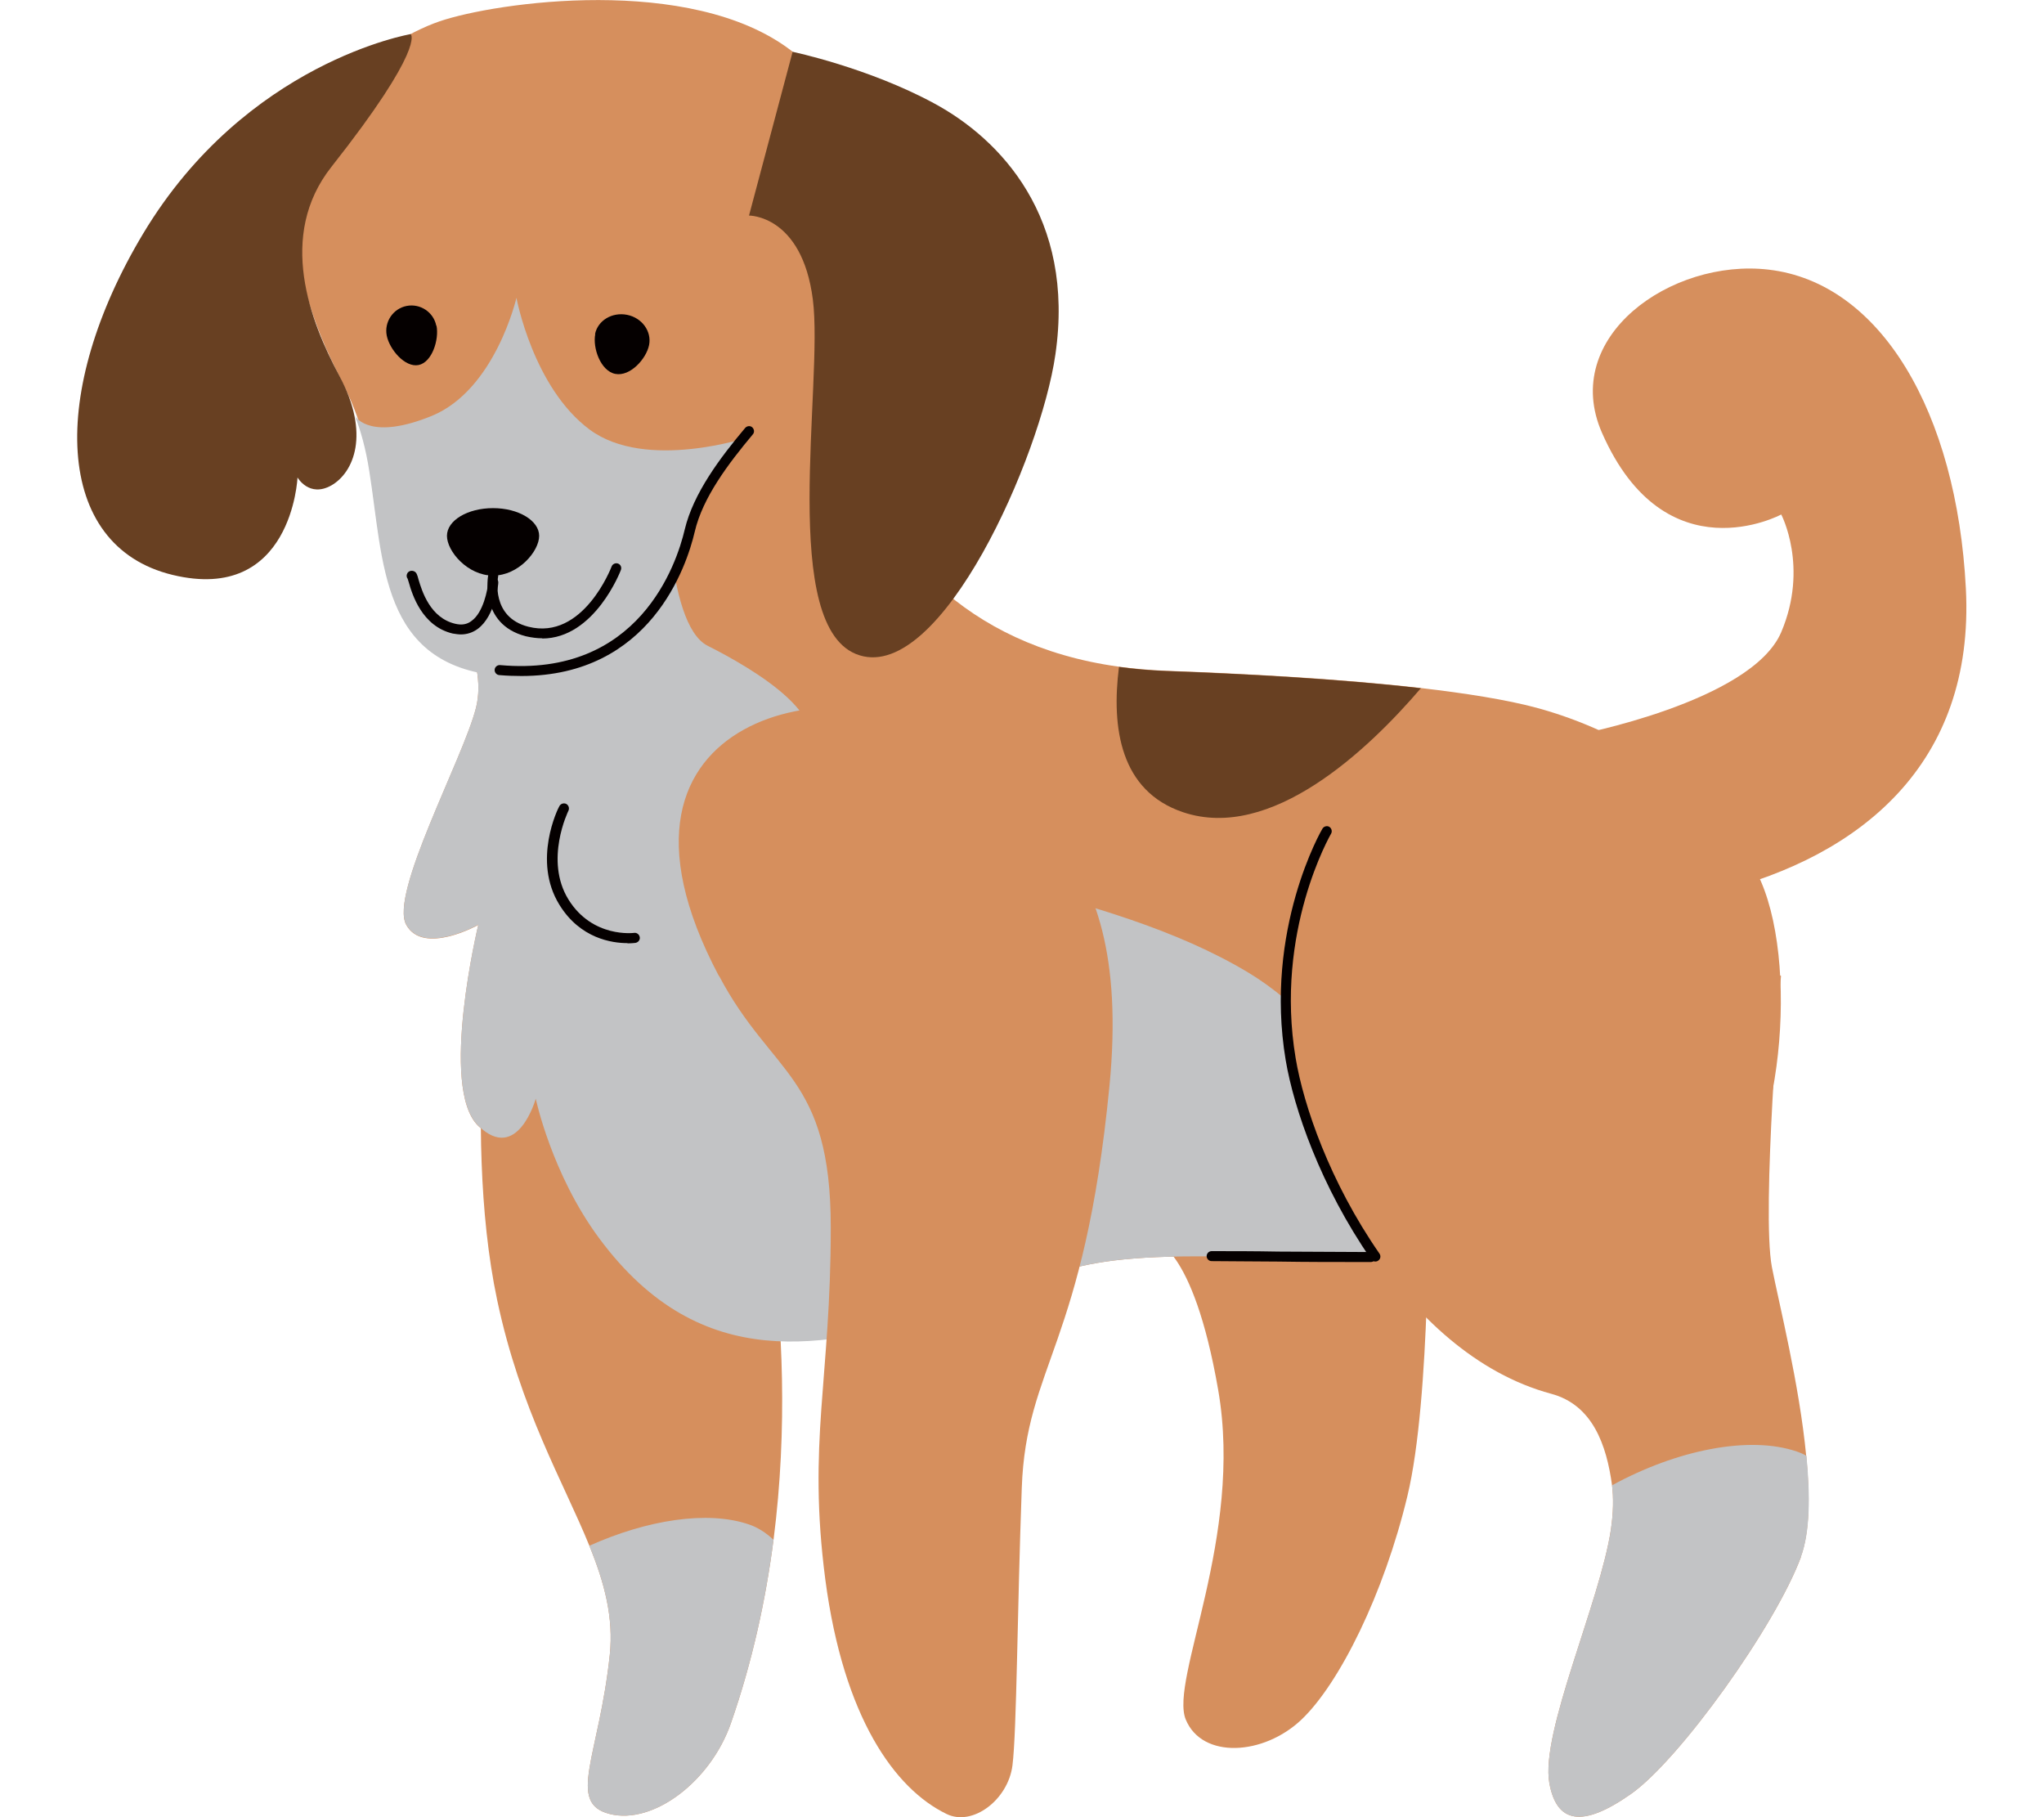 <?xml version="1.0" encoding="UTF-8"?><svg id="a" xmlns="http://www.w3.org/2000/svg" viewBox="0 0 90 80"><path d="M50.77,54.59s1.75.16,2.87,6.61c1.12,6.46-2.15,12.75-1.43,14.5s3.43,1.59,5.1,0c1.67-1.59,3.63-5.54,4.66-9.84,1.04-4.3.92-13.75.92-13.75l-12.11,2.47Z" style="fill:#d68f5d;"/><path d="M34.06,67.78c-.34,2.63-.93,5.37-1.88,8.09-.89,2.55-3.41,4.47-5.33,3.99-1.92-.48-.47-2.55,0-7.01.17-1.64-.23-3.16-.9-4.8-1.14-2.81-3.04-5.99-4.06-10.82-1.62-7.65,0-17.97,0-17.97l11.09,10.16s2.36,8.39,1.08,18.37" style="fill:#d68f5d;"/><path d="M75.32,53.64c-1.6,1.1-5.93,1.5-10.67,1.64-4.21.12-8.74.03-11.97.03-6.85,0-6.54,1.35-11.4,2.63-4.86,1.28-12.99-.48-14.9-3.43-1.91-2.95-2.79-6.14-2.79-6.14,0,0-.8,2.87-2.53,1.2-1.73-1.67,0-8.85,0-8.85,0,0-2.42,1.35-3.17,0-.76-1.35,2.51-7.33,3.07-9.56s-1.33-4.78-1.33-4.78l4.21-3.79,11.94-10.74s-.36,15.58,13.48,17.5c.65.09,1.34.15,2.06.18,3.32.12,7.6.34,11.24.76,1.97.23,3.76.51,5.1.87,3.83,1.04,8.13,3.59,9.88,7.65,1.75,4.06.8,12.75-2.23,14.82" style="fill:#d68f5d;"/><path d="M64.65,55.28c-4.21.12-8.74.03-11.97.03-6.85,0-6.54,1.35-11.4,2.63-4.86,1.28-10.36,2.71-14.9-3.43-2.09-2.82-2.79-6.14-2.79-6.14,0,0-.8,2.87-2.53,1.19-1.73-1.67,0-8.85,0-8.85,0,0-2.42,1.35-3.17,0-.76-1.35,2.51-7.33,3.07-9.56.56-2.23-1.33-4.78-1.33-4.78l4.21-3.79,5.51-1.9s-.1,6.79,1.81,7.75c1.91.96,6.22,3.43,3.83,5.18-.85.62-2.13-.34-2.13-.34,0,0,1.09,1.83,2.51,2.72,3.91,2.43,13.29,3.03,19.6,6.83,4.24,2.55,7.8,8.7,9.67,12.44" style="fill:#c2c3c5;"/><path d="M36.42,14.67c-.86,1.41-2.22,2.84-3.45,4.31-1.19,1.43-2.26,2.89-2.61,4.38-.72,3.03-3.11,6.61-8.37,6.14s-5.1-5.02-5.74-9.01c-.16-1.02-.38-1.78-.63-2.43-.73-1.9-1.75-2.95-2.64-7.21-1.2-5.74,4.08-9.23,6.62-9.99C22.43,0,31.09-1.11,35.23,2.55c4.14,3.67,2.41,10.12,1.2,12.11" style="fill:#d68f5d;"/><path d="M18.09,1.5s-7.25,1.22-11.79,8.79c-4.15,6.92-3.96,13.75,1.3,15.02s5.5-4.29,5.5-4.29c0,0,.51.9,1.49.35.98-.56,1.73-2.26.35-4.83-1.29-2.41-2.74-6.16-.35-9.19,4.15-5.26,3.5-5.84,3.5-5.84" style="fill:#684022;"/><path d="M19.22,14.34c.12.6-.19,1.61-.79,1.73s-1.28-.69-1.4-1.29c-.12-.6.27-1.19.87-1.31.6-.12,1.19.27,1.31.87" style="fill:#050000;"/><path d="M26.21,14.71c-.12.6.23,1.62.88,1.75.66.13,1.37-.67,1.49-1.27.12-.6-.31-1.2-.97-1.33-.66-.13-1.29.25-1.41.85" style="fill:#050000;"/><path d="M32.98,19.23c-1.19,1.43-2.26,2.88-2.61,4.38-.72,3.03-3.11,6.61-8.37,6.14s-5.1-5.02-5.74-9.01c-.16-1.02-.38-1.78-.63-2.43.06.1.73,1.08,3.38,0,2.8-1.15,3.73-5.2,3.73-5.2,0,0,.73,3.95,3.22,5.8,2.49,1.85,7.02.33,7.02.33" style="fill:#c2c3c5;"/><path d="M32.98,9.49s2.33-.03,2.81,3.69c.48,3.72-1.55,14.56,2.06,15.67,3.6,1.12,7.97-8.72,8.62-13.24.88-6.04-2.43-9.49-5.34-11.06-2.9-1.57-6.23-2.27-6.23-2.27l-1.92,7.21Z" style="fill:#684022;"/><path d="M27.62,41.52c-.65,0-2.07-.19-2.99-1.69-1.2-1.94-.06-4.25,0-4.34.06-.11.19-.15.3-.1.11.06.15.19.1.3-.01.02-1.07,2.18,0,3.91,1.06,1.71,2.88,1.47,2.89,1.47.12-.02.23.07.25.19.02.12-.07.23-.19.25-.02,0-.15.02-.34.02" style="fill:#050000;"/><path d="M31.66,42.96c2.33,4.41,4.92,4.38,4.92,11.08s-1.03,9.44-.24,15.5c.8,6.06,3.05,9.21,5.34,10.32,1.15.56,2.71-.63,2.9-2.14.19-1.51.21-6.79.41-12.21.19-5.42,2.74-6.22,3.86-17.69,1.12-11.48-4.74-12.52-7.94-15.46-3.08-2.82-15.59-1.35-9.26,10.6" style="fill:#d68f5d;"/><path d="M79.3,68.54c-1.12,3.03-5.34,8.93-7.49,10.44-2.15,1.51-3.27,1.28-3.59-.48-.4-2.23,2.23-7.97,2.71-11.16.11-.76.12-1.39.05-1.95-.24-1.77-.85-3.54-2.68-4.03-6.61-1.78-10.71-10.19-11.47-14.74-.96-5.74,1.59-10.04,1.59-10.04l20,6.38s-.87,10.36-.4,12.83c.31,1.59,1.21,5.16,1.51,8.31.17,1.75.16,3.36-.24,4.44" style="fill:#d68f5d;"/><path d="M75.64,39.26c6.22-1.56,11.32-5.59,10.92-13.35-.4-7.76-3.75-13.47-8.69-14.04-4.28-.5-9.19,2.96-7.33,7.19,2.79,6.34,7.89,3.59,7.89,3.59,0,0,1.22,2.31,0,5.18-1.31,3.08-9.08,4.54-9.08,4.54l6.3,6.9Z" style="fill:#d68f5d;"/><path d="M23.74,23.59c0,.68-.91,1.75-2.03,1.75s-2.03-1.07-2.03-1.75.91-1.22,2.03-1.22,2.03.55,2.03,1.22" style="fill:#050000;"/><path d="M23.88,28.1c-.23,0-.47-.03-.73-.09-2.06-.53-1.66-2.68-1.65-2.7.02-.12.14-.2.26-.17.12.02.2.14.17.26-.01.07-.32,1.77,1.33,2.19,2.42.62,3.66-2.62,3.67-2.65.04-.11.17-.17.28-.13.12.04.17.17.13.28-.01.03-1.15,3.02-3.47,3.02" style="fill:#050000;"/><path d="M20.29,27.93c-.11,0-.23-.02-.36-.04-1.35-.32-1.78-1.72-1.93-2.25-.02-.06-.04-.12-.05-.16-.05-.06-.06-.16-.02-.23.05-.11.19-.15.3-.1.11.05.14.14.2.37.15.5.51,1.68,1.61,1.94.29.07.53.03.73-.13.51-.37.7-1.36.73-1.71,0-.12.12-.21.24-.2.12,0,.21.12.2.24,0,.06-.13,1.46-.91,2.03-.22.16-.47.24-.74.24" style="fill:#050000;"/><path d="M62.57,30.29c-2.36,2.76-6.61,6.76-10.47,5.47-2.78-.93-3.17-3.73-2.83-6.4.65.09,1.34.15,2.06.18,3.32.12,7.6.34,11.24.76" style="fill:#684022;"/><path d="M34.06,67.78c-.34,2.63-.93,5.37-1.88,8.09-.89,2.55-3.41,4.47-5.33,3.99-1.92-.48-.47-2.55,0-7.01.17-1.64-.23-3.16-.9-4.8,2.54-1.14,5.2-1.56,7.02-.94.39.13.75.36,1.08.67" style="fill:#c2c3c5;"/><path d="M79.3,68.54c-1.12,3.03-5.34,8.93-7.49,10.44-2.15,1.51-3.27,1.28-3.59-.48-.4-2.23,2.23-7.97,2.71-11.16.11-.76.12-1.39.05-1.95,2.85-1.56,6.04-2.2,8.13-1.49.15.05.29.11.43.19.17,1.75.16,3.36-.24,4.44" style="fill:#c2c3c5;"/><path d="M22.96,29.76c-.31,0-.64-.01-.98-.04-.12-.01-.21-.12-.2-.24.01-.12.12-.21.24-.2,6.1.55,7.77-4.43,8.13-5.97.38-1.59,1.55-3.15,2.66-4.47.08-.09.22-.11.31-.03.09.08.11.22.03.31-1.07,1.28-2.21,2.78-2.56,4.29-.36,1.54-1.96,6.35-7.63,6.35" style="fill:#050000;"/><path d="M60.11,55.56c-1.32,0-2.59,0-3.82-.02-1.06,0-2.05-.02-2.94-.02-.12,0-.22-.1-.22-.22s.1-.22.22-.22c.89,0,1.89,0,2.94.02,1.31,0,2.66.02,4.07.02.12,0,.22.1.22.22s-.1.22-.22.22h-.25Z" style="fill:#050000;"/><path d="M60.56,55.54c-.07,0-.14-.04-.18-.09-2.23-3.22-3.41-6.64-3.77-8.78-.96-5.75,1.59-10.15,1.62-10.19.06-.1.2-.14.3-.08.1.06.14.2.08.3-.02.04-2.5,4.31-1.56,9.89.35,2.09,1.5,5.44,3.69,8.6.07.1.05.24-.06.31-.04.03-.08.04-.13.04" style="fill:#050000;"/></svg>